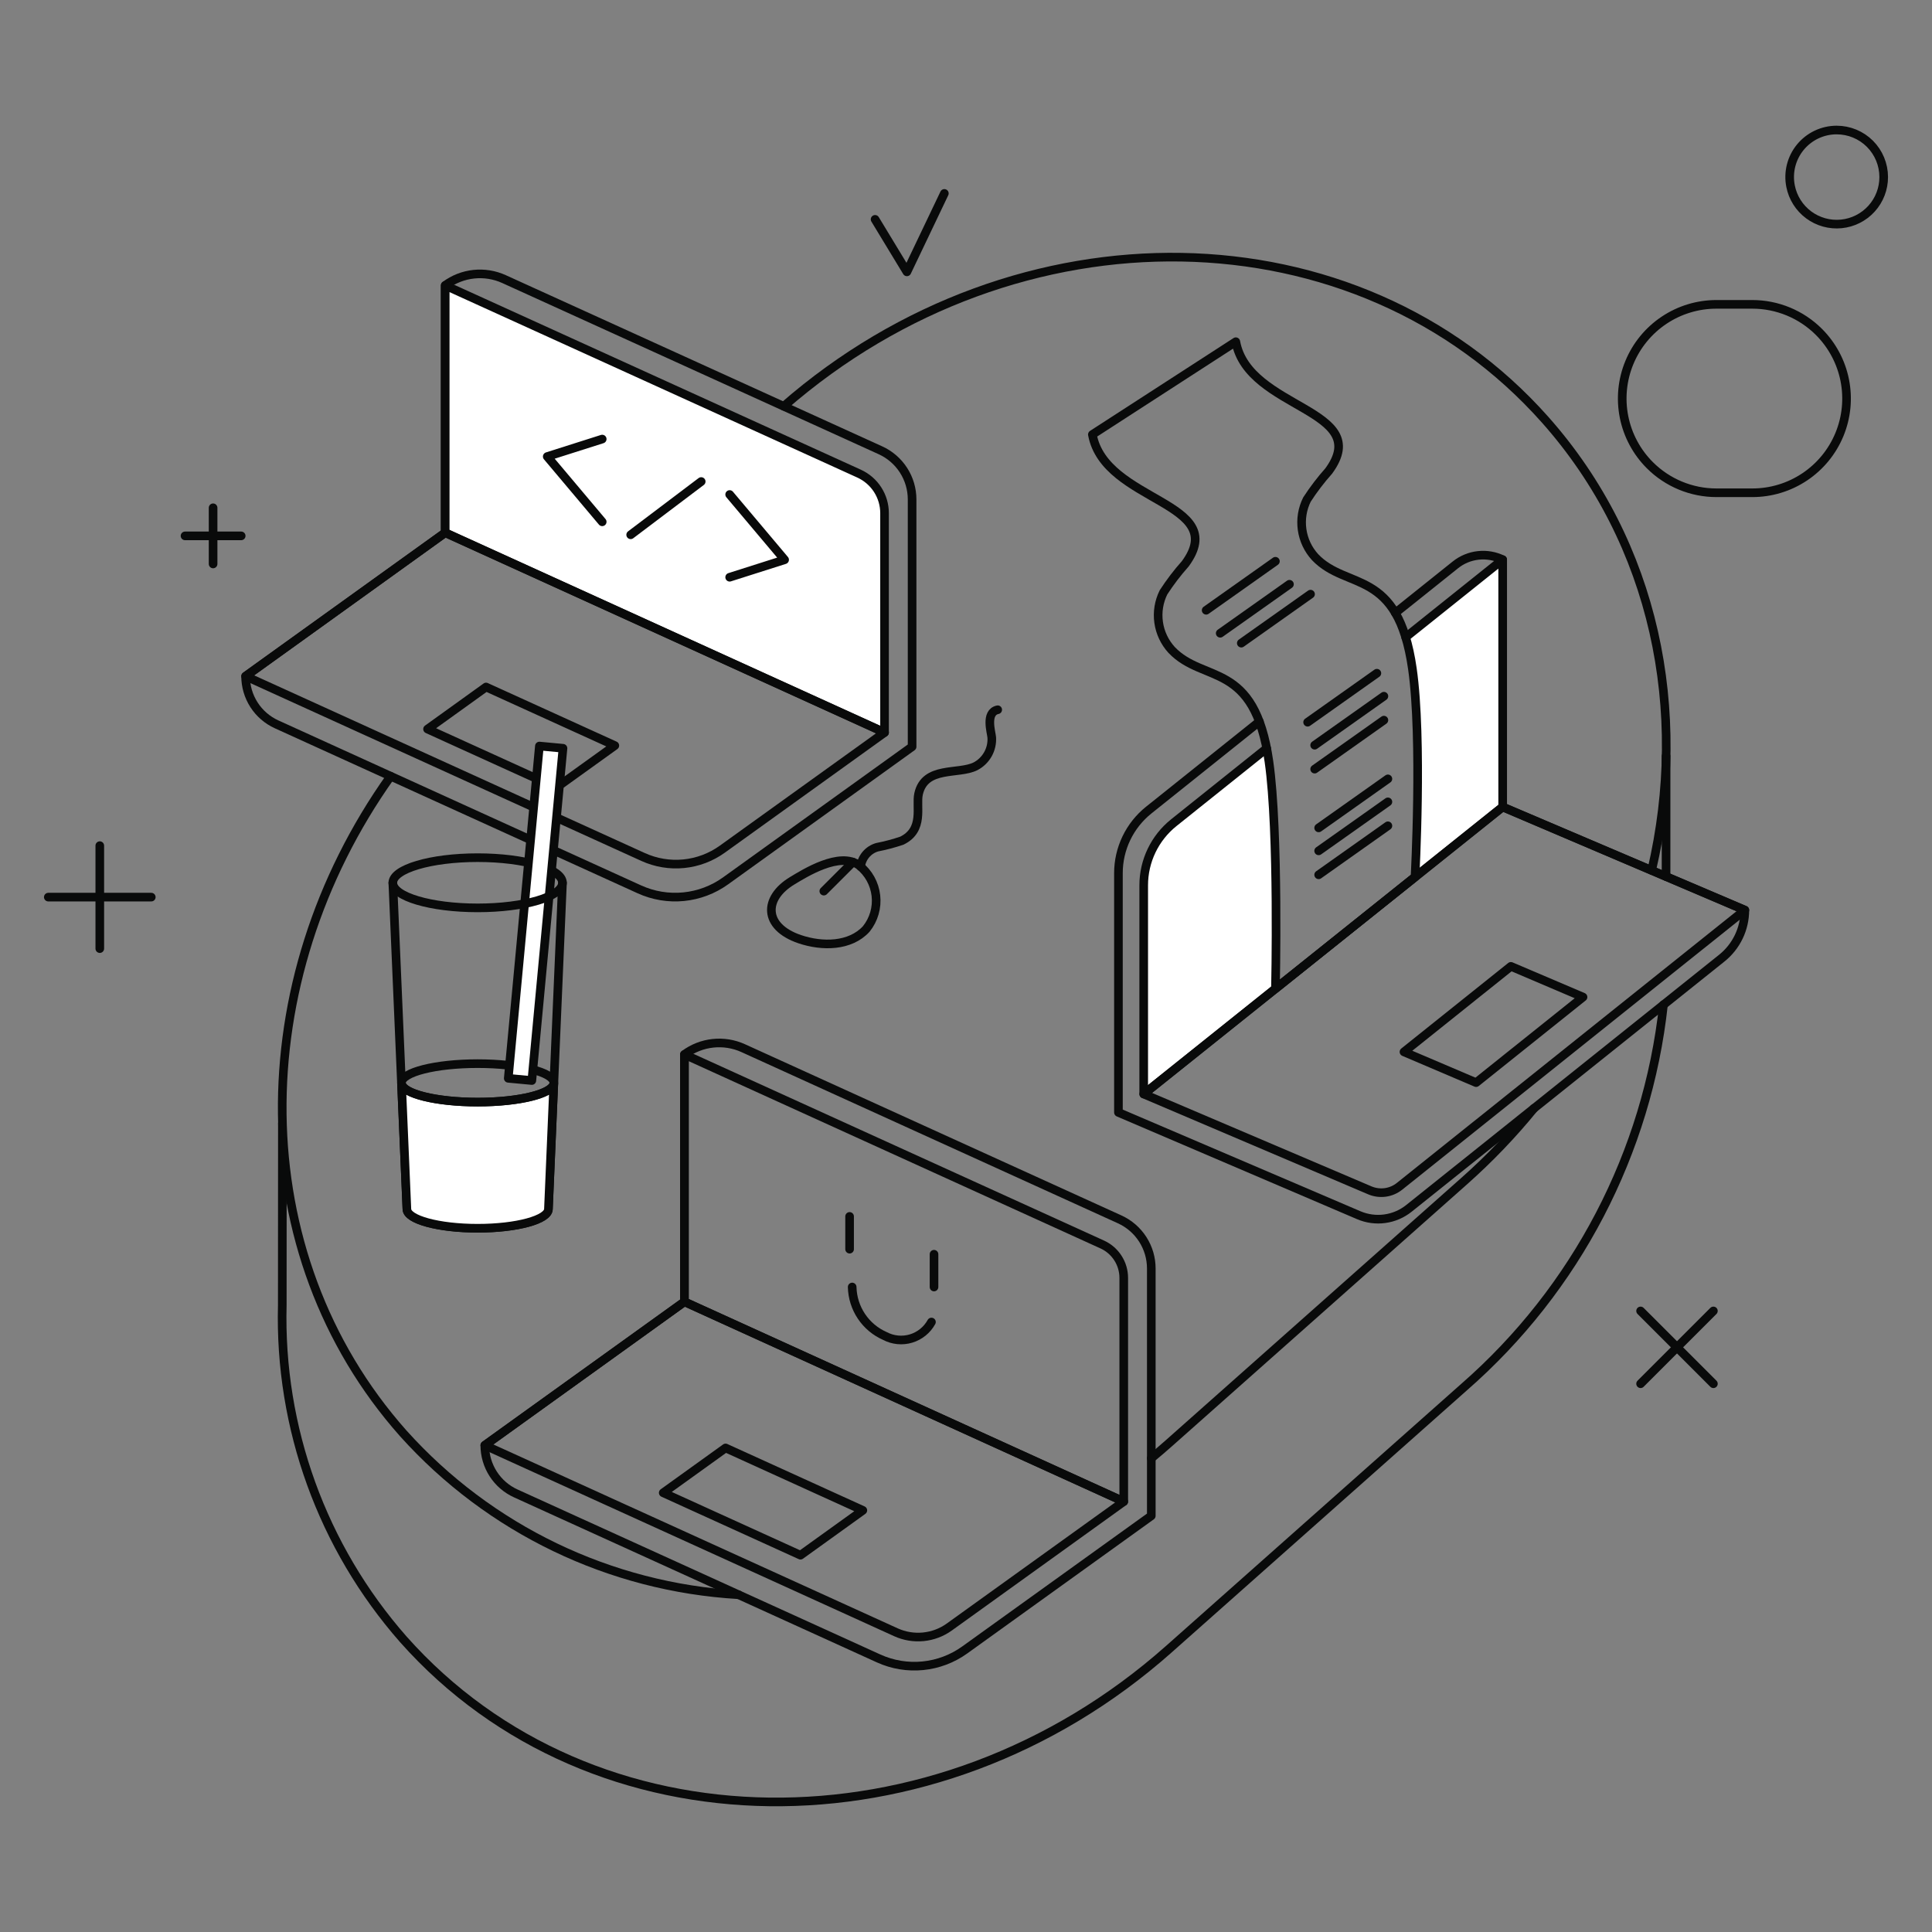 <svg width="224" height="224" viewBox="0 0 224 224" fill="none" xmlns="http://www.w3.org/2000/svg">
<rect x="0" y="0" width="224" height="224" fill="#808080" stroke="none"/>
<path d="M193.167 101.627L193.169 87.652" stroke="#090A0A" stroke-linecap="round" stroke-linejoin="round"/>
<path d="M32.74 130.246L32.729 151.312C32.354 165.536 37.365 179.377 46.759 190.064C68.678 214.758 108.416 215.264 135.52 191.206L169.753 160.819C182.751 149.468 191.003 133.642 192.868 116.486" stroke="#090A0A" stroke-linecap="round" stroke-linejoin="round"/>
<path d="M191.498 100.912C195.817 82.454 191.913 63.047 179.15 48.669C157.363 24.125 117.963 23.475 90.87 47.1" stroke="#090A0A" stroke-linecap="round" stroke-linejoin="round"/>
<path d="M133.484 169.075C134.173 168.506 134.853 167.924 135.522 167.331L169.755 136.944C172.677 134.353 175.384 131.53 177.849 128.501" stroke="#090A0A" stroke-linecap="round" stroke-linejoin="round"/>
<path d="M45.294 89.998C28.373 113.777 28.21 145.298 46.759 166.193C56.744 177.308 70.714 184.031 85.63 184.897" stroke="#090A0A" stroke-linecap="round" stroke-linejoin="round"/>
<path d="M203.168 35.287H199.011C196.85 35.286 194.737 35.926 192.94 37.126C191.143 38.326 189.742 40.032 188.915 42.029C188.088 44.025 187.872 46.222 188.294 48.342C188.717 50.461 189.758 52.407 191.287 53.935C192.301 54.949 193.506 55.753 194.831 56.302C196.156 56.851 197.576 57.133 199.011 57.133H203.168C205.329 57.134 207.441 56.494 209.238 55.293C211.035 54.093 212.435 52.387 213.262 50.391C214.089 48.394 214.305 46.198 213.883 44.078C213.461 41.959 212.42 40.013 210.892 38.485C209.877 37.471 208.673 36.667 207.348 36.118C206.023 35.569 204.603 35.287 203.168 35.287Z" stroke="#090A0A" stroke-linecap="round" stroke-linejoin="round"/>
<path d="M212.949 15.075C212.143 15.075 211.346 15.253 210.617 15.598C209.888 15.943 209.245 16.445 208.734 17.068C208.222 17.691 207.856 18.421 207.66 19.203C207.465 19.985 207.445 20.801 207.603 21.591C207.865 22.92 208.613 24.104 209.7 24.912C210.788 25.719 212.137 26.093 213.485 25.96C214.833 25.827 216.083 25.197 216.992 24.192C217.901 23.188 218.403 21.881 218.4 20.526C218.399 19.081 217.825 17.695 216.804 16.672C215.781 15.65 214.395 15.076 212.949 15.076V15.075Z" stroke="#090A0A" stroke-linecap="round" stroke-linejoin="round"/>
<path d="M99.604 100.33C97.381 98.657 93.236 101.284 91.869 102.105C88.499 104.129 88.488 107.449 92.714 108.888C95.327 109.776 98.583 109.742 100.442 107.698C100.872 107.16 101.192 106.542 101.383 105.88C101.573 105.217 101.632 104.524 101.554 103.839C101.476 103.155 101.264 102.492 100.929 101.889C100.594 101.287 100.144 100.756 99.604 100.328V100.33Z" stroke="#090A0A" stroke-linecap="round" stroke-linejoin="round"/>
<path d="M98.885 99.95L95.515 103.319" stroke="#090A0A" stroke-linecap="round" stroke-linejoin="round"/>
<path d="M99.784 100.472C99.848 99.953 100.063 99.465 100.401 99.067C100.739 98.669 101.187 98.379 101.688 98.232C102.661 98.042 103.619 97.788 104.558 97.471C107.184 96.195 106.176 93.52 106.5 92.053C107.233 88.761 111.128 89.844 113.108 88.843C113.709 88.527 114.205 88.044 114.539 87.453C114.872 86.861 115.028 86.186 114.987 85.509C114.942 84.916 114.203 82.602 115.676 82.289" stroke="#090A0A" stroke-linecap="round" stroke-linejoin="round"/>
<path d="M102.084 52.209L58.437 32.359C57.339 31.86 56.127 31.664 54.928 31.793C53.728 31.921 52.585 32.37 51.618 33.09V61.762L28.475 78.4C28.475 79.577 28.814 80.729 29.451 81.719C30.088 82.708 30.997 83.494 32.068 83.981L74.138 103.116C75.741 103.845 77.508 104.138 79.261 103.965C81.014 103.792 82.69 103.16 84.12 102.132L105.751 86.576V57.904C105.75 56.703 105.405 55.527 104.754 54.517C104.104 53.508 103.177 52.706 102.084 52.209Z" stroke="#090A0A" stroke-linecap="round" stroke-linejoin="round"/>
<path d="M99.606 54.914L51.618 33.092V61.764L102.556 84.928V59.498C102.556 58.531 102.278 57.585 101.755 56.773C101.232 55.96 100.486 55.315 99.606 54.915V54.914Z" fill="white"/>
<path d="M99.606 54.914L51.618 33.092V61.764L102.556 84.928V59.498C102.556 58.531 102.278 57.585 101.755 56.773C101.232 55.96 100.486 55.315 99.606 54.915V54.914Z" stroke="#090A0A" stroke-linecap="round" stroke-linejoin="round"/>
<path d="M51.618 61.761L28.475 78.4L74.561 99.361C76.036 100.032 77.662 100.302 79.275 100.143C80.887 99.984 82.429 99.402 83.745 98.456L102.561 84.927L51.618 61.761Z" stroke="#090A0A" stroke-linecap="round" stroke-linejoin="round"/>
<path d="M56.354 79.654L49.571 84.531L64.501 91.32L71.285 86.443L56.354 79.653V79.654Z" stroke="#090A0A" stroke-linecap="round" stroke-linejoin="round"/>
<path d="M69.821 60.5L63.448 52.932L69.821 50.906" stroke="#090A0A" stroke-linecap="round" stroke-linejoin="round"/>
<path d="M84.598 66.927L90.971 64.9L84.598 57.333" stroke="#090A0A" stroke-linecap="round" stroke-linejoin="round"/>
<path d="M73.121 62.005L81.299 55.828" stroke="#090A0A" stroke-linecap="round" stroke-linejoin="round"/>
<path d="M146.015 83.664L133.185 93.925C132.09 94.802 131.206 95.913 130.598 97.177C129.99 98.442 129.674 99.826 129.674 101.229V128.978L157.542 140.896C158.491 141.301 159.532 141.442 160.554 141.302C161.576 141.163 162.542 140.749 163.348 140.105L199.623 111.091C200.459 110.423 201.133 109.576 201.597 108.612C202.06 107.648 202.301 106.592 202.3 105.523L174.222 93.563V64.891C173.346 64.46 172.365 64.288 171.395 64.394C170.425 64.5 169.505 64.88 168.743 65.49L161.775 71.063" stroke="#090A0A" stroke-linecap="round" stroke-linejoin="round"/>
<path d="M162.975 73.882C163.327 75.076 163.589 76.293 163.759 77.526C164.655 83.798 164.423 93.582 164.049 101.697L174.226 93.557V64.885L162.975 73.882Z" fill="white"/>
<path d="M147.122 88.285C147.049 87.777 146.964 87.27 146.866 86.766L136.093 95.382C135.005 96.254 134.126 97.359 133.522 98.615C132.918 99.872 132.604 101.248 132.604 102.642V126.846L147.866 114.638C148.007 106.219 148.038 94.669 147.122 88.285Z" fill="white"/>
<path d="M146.866 86.766L136.093 95.383C135.005 96.254 134.126 97.359 133.522 98.615C132.918 99.872 132.604 101.248 132.604 102.642V126.846L174.222 93.557V64.885L162.975 73.882" stroke="#090A0A" stroke-linecap="round" stroke-linejoin="round"/>
<path d="M174.222 93.557L132.608 126.846L158.816 138.01C159.382 138.251 160.001 138.333 160.61 138.251C161.218 138.168 161.792 137.921 162.272 137.537L202.304 105.517L174.222 93.557Z" stroke="#090A0A" stroke-linecap="round" stroke-linejoin="round"/>
<path d="M175.176 112.041L162.779 121.958L171.142 125.521L183.54 115.604L175.176 112.041Z" stroke="#090A0A" stroke-linecap="round" stroke-linejoin="round"/>
<path d="M129.817 141.376L86.172 121.527C85.074 121.027 83.861 120.831 82.662 120.96C81.462 121.088 80.318 121.537 79.351 122.258V150.93L56.209 167.57C56.208 168.747 56.547 169.899 57.184 170.889C57.821 171.879 58.73 172.664 59.801 173.151L101.871 192.284C103.474 193.013 105.242 193.305 106.994 193.132C108.747 192.959 110.423 192.327 111.853 191.299L133.484 175.746V147.074C133.485 145.872 133.139 144.696 132.489 143.686C131.839 142.675 130.911 141.874 129.817 141.376Z" stroke="#090A0A" stroke-linecap="round" stroke-linejoin="round"/>
<path d="M130.29 174.095L79.352 150.929V122.257L127.793 144.287C128.538 144.625 129.17 145.171 129.612 145.86C130.055 146.547 130.291 147.348 130.29 148.166V174.095Z" stroke="#090A0A" stroke-linecap="round" stroke-linejoin="round"/>
<path d="M103.877 189.249L56.209 167.57L79.351 150.929L130.29 174.095L110.065 188.638C109.178 189.275 108.139 189.667 107.053 189.774C105.966 189.881 104.871 189.7 103.877 189.249Z" stroke="#090A0A" stroke-linecap="round" stroke-linejoin="round"/>
<path d="M92.809 180.313L76.896 173.076L84.126 167.878L100.039 175.114L92.809 180.313Z" stroke="#090A0A" stroke-linecap="round" stroke-linejoin="round"/>
<path d="M107.994 153.278C107.487 154.201 106.637 154.888 105.629 155.191C104.62 155.495 103.532 155.389 102.6 154.898C101.492 154.412 100.545 153.618 99.873 152.612C99.2 151.606 98.829 150.428 98.803 149.218" stroke="#090A0A" stroke-linecap="round" stroke-linejoin="round"/>
<path d="M98.504 141.033V144.832" stroke="#090A0A" stroke-linecap="round" stroke-linejoin="round"/>
<path d="M108.292 145.419V149.218" stroke="#090A0A" stroke-linecap="round" stroke-linejoin="round"/>
<path d="M55.38 99.44C49.949 99.44 45.545 100.743 45.545 102.352L47.175 140.177C47.175 141.409 50.848 142.408 55.38 142.408C59.911 142.408 63.586 141.409 63.586 140.177L65.214 102.352C65.214 100.743 60.816 99.44 55.38 99.44Z" stroke="#090A0A" stroke-linecap="round" stroke-linejoin="round"/>
<path d="M64.207 125.652C63.997 126.837 60.126 127.78 55.38 127.78C50.633 127.78 46.763 126.834 46.554 125.652L47.175 140.174C47.175 141.406 50.848 142.405 55.38 142.405C59.911 142.405 63.586 141.406 63.586 140.174L64.207 125.652Z" fill="white"/>
<path d="M64.207 125.652C63.997 126.837 60.126 127.78 55.38 127.78C50.633 127.78 46.763 126.834 46.554 125.652L47.175 140.174C47.175 141.406 50.848 142.405 55.38 142.405C59.911 142.405 63.586 141.406 63.586 140.174L64.207 125.652Z" stroke="#090A0A" stroke-linecap="round" stroke-linejoin="round"/>
<path d="M55.38 123.32C50.5 123.32 46.545 124.319 46.545 125.551C46.545 126.783 50.5 127.782 55.38 127.782C60.259 127.782 64.216 126.783 64.216 125.551C64.216 124.319 60.256 123.32 55.38 123.32Z" stroke="#090A0A" stroke-linecap="round" stroke-linejoin="round"/>
<path d="M62.538 86.498L58.928 125.022L61.663 125.279L65.274 86.755L62.538 86.498Z" fill="white"/>
<path d="M62.538 86.498L58.928 125.022L61.663 125.279L65.274 86.755L62.538 86.498Z" stroke="#090A0A" stroke-linecap="round" stroke-linejoin="round"/>
<path d="M65.214 102.349C65.214 103.956 60.812 105.261 55.38 105.261C49.948 105.261 45.545 103.958 45.545 102.349" stroke="#090A0A" stroke-linecap="round" stroke-linejoin="round"/>
<path d="M163.754 77.526C162.074 65.797 156.195 68.507 152.473 64.597C151.661 63.709 151.136 62.596 150.968 61.404C150.799 60.213 150.995 58.998 151.53 57.92C152.287 56.754 153.13 55.647 154.054 54.609C159.348 47.391 144.728 47.508 143.284 39.619L126.652 50.378C128.1 58.288 142.718 58.145 137.422 65.368C136.498 66.406 135.654 67.512 134.898 68.678C134.363 69.757 134.167 70.971 134.336 72.163C134.504 73.355 135.029 74.468 135.841 75.356C139.58 79.285 145.437 76.545 147.122 88.285C148.293 96.435 147.879 114.626 147.879 114.626L164.059 101.686C164.059 101.686 164.924 85.68 163.754 77.526Z" stroke="#090A0A" stroke-linecap="round" stroke-linejoin="round"/>
<path d="M152.887 95.986L160.916 90.303" stroke="#090A0A" stroke-linecap="round" stroke-linejoin="round"/>
<path d="M152.887 98.65L160.916 92.969" stroke="#090A0A" stroke-linecap="round" stroke-linejoin="round"/>
<path d="M152.887 101.426L160.916 95.744" stroke="#090A0A" stroke-linecap="round" stroke-linejoin="round"/>
<path d="M151.609 83.736L159.638 78.053" stroke="#090A0A" stroke-linecap="round" stroke-linejoin="round"/>
<path d="M152.424 86.4L160.452 80.718" stroke="#090A0A" stroke-linecap="round" stroke-linejoin="round"/>
<path d="M152.424 89.174L160.452 83.494" stroke="#090A0A" stroke-linecap="round" stroke-linejoin="round"/>
<path d="M139.844 70.756L147.874 65.074" stroke="#090A0A" stroke-linecap="round" stroke-linejoin="round"/>
<path d="M141.474 73.421L149.503 67.739" stroke="#090A0A" stroke-linecap="round" stroke-linejoin="round"/>
<path d="M143.918 74.567L151.947 68.886" stroke="#090A0A" stroke-linecap="round" stroke-linejoin="round"/>
<path d="M190.213 151.992L198.655 160.434" stroke="#090A0A" stroke-linecap="round" stroke-linejoin="round"/>
<path d="M190.213 160.434L198.655 151.992" stroke="#090A0A" stroke-linecap="round" stroke-linejoin="round"/>
<path d="M101.458 25.432L105.149 31.52L109.49 22.425" stroke="#090A0A" stroke-linecap="round" stroke-linejoin="round"/>
<path d="M5.6 104.014H17.54" stroke="#090A0A" stroke-linecap="round" stroke-linejoin="round"/>
<path d="M11.57 109.984V98.045" stroke="#090A0A" stroke-linecap="round" stroke-linejoin="round"/>
<path d="M21.452 62.13H27.965" stroke="#090A0A" stroke-linecap="round" stroke-linejoin="round"/>
<path d="M24.707 65.386V58.873" stroke="#090A0A" stroke-linecap="round" stroke-linejoin="round"/>
</svg>
